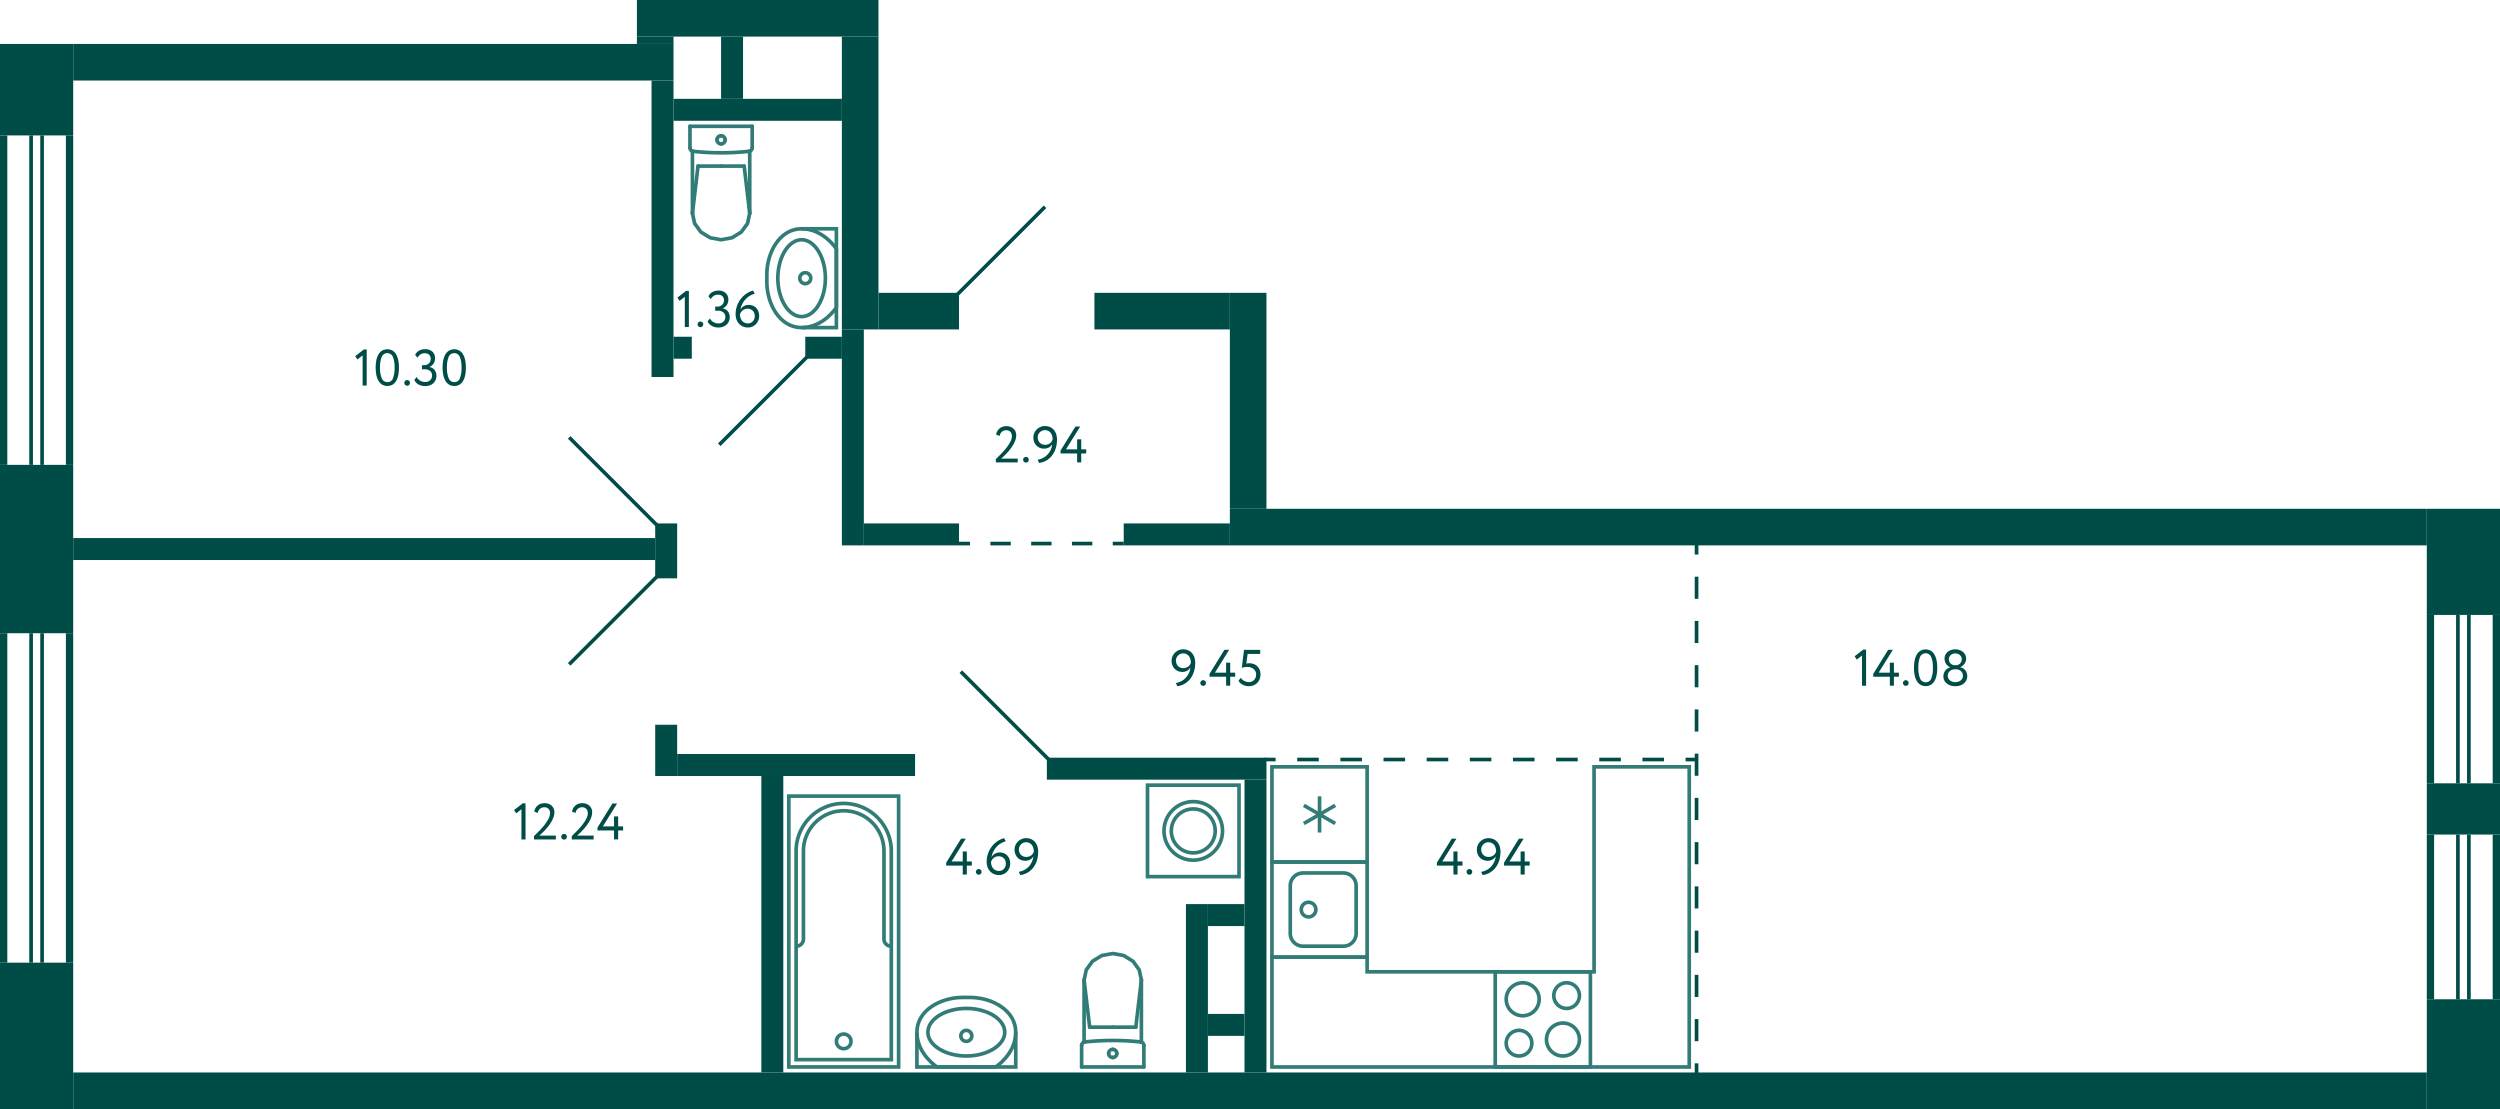 <svg xmlns="http://www.w3.org/2000/svg" width="683" height="303" viewBox="0 0 683 303">
  <title>C-2_3-4fl_4</title>
  <g id="Слой_2" data-name="Слой 2">
    <g id="C-2_3-4fl_4">
      <g id="sant">
        <g>
          <rect x="408.5" y="265.5" width="26" height="26" fill="none" stroke="#327c78" stroke-miterlimit="10"/>
          <path d="M415,282a3,3,0,1,1-3,3,3,3,0,0,1,3-3m0-1a4,4,0,1,0,4,4,4,4,0,0,0-4-4Z" fill="#327c78"/>
          <path d="M428,269a3,3,0,1,1-3,3,3,3,0,0,1,3-3m0-1a4,4,0,1,0,4,4,4,4,0,0,0-4-4Z" fill="#327c78"/>
          <path d="M416,269a4,4,0,1,1-4,4,4,4,0,0,1,4-4m0-1a5,5,0,1,0,5,5,5,5,0,0,0-5-5Z" fill="#327c78"/>
          <path d="M427,280a4,4,0,1,1-4,4,4,4,0,0,1,4-4m0-1a5,5,0,1,0,5,5,5,5,0,0,0-5-5Z" fill="#327c78"/>
        </g>
        <g>
          <rect x="347.5" y="235.5" width="26" height="26" transform="translate(609 -112) rotate(90)" fill="none" stroke="#327c78" stroke-miterlimit="10"/>
          <path d="M367,239a3,3,0,0,1,3,3v13a3,3,0,0,1-3,3H356a3,3,0,0,1-3-3V242a3,3,0,0,1,3-3h11m0-1H356a4,4,0,0,0-4,4v13a4,4,0,0,0,4,4h11a4,4,0,0,0,4-4V242a4,4,0,0,0-4-4Z" fill="#327c78"/>
          <circle cx="357.5" cy="248.5" r="2" fill="none" stroke="#327c78" stroke-miterlimit="10"/>
        </g>
        <g>
          <rect x="347.5" y="209.5" width="26" height="26" fill="none" stroke="#327c78" stroke-miterlimit="10"/>
          <line x1="364.787" y1="224.975" x2="356.214" y2="220.025" fill="none" stroke="#327c78" stroke-miterlimit="10"/>
          <line x1="356.214" y1="224.975" x2="364.787" y2="220.025" fill="none" stroke="#327c78" stroke-miterlimit="10"/>
          <line x1="360.5" y1="217.55" x2="360.5" y2="227.45" fill="none" stroke="#327c78" stroke-miterlimit="10"/>
        </g>
        <g>
          <polyline points="250.5 282 250.5 291.5 277.5 291.5 277.5 282" fill="none" stroke="#327c78" stroke-miterlimit="10"/>
          <path d="M265,272.5h-2c-6,0-12.5,3.5-12.5,9.5s5.5,9.5,5.5,9.5h16s5.5-3.5,5.5-9.5S271,272.5,265,272.5Z" fill="none" stroke="#327c78" stroke-miterlimit="10"/>
          <path d="M264,276c5.421,0,10,2.748,10,6s-4.579,6-10,6-10-2.748-10-6,4.579-6,10-6m0-1c-6.075,0-11,3.134-11,7s4.925,7,11,7,11-3.134,11-7-4.925-7-11-7Z" fill="#327c78"/>
          <circle cx="264" cy="283" r="1.5" fill="none" stroke="#327c78" stroke-miterlimit="10"/>
        </g>
        <g>
          <polyline points="219 89.5 228.5 89.5 228.5 62.5 219 62.5" fill="none" stroke="#327c78" stroke-miterlimit="10"/>
          <path d="M209.5,75v2c0,6,3.5,12.5,9.5,12.5s9.5-5.5,9.5-5.5V68s-3.5-5.5-9.5-5.5S209.5,69,209.5,75Z" fill="none" stroke="#327c78" stroke-miterlimit="10"/>
          <path d="M219,66c3.252,0,6,4.579,6,10s-2.748,10-6,10-6-4.579-6-10,2.748-10,6-10m0-1c-3.866,0-7,4.925-7,11s3.134,11,7,11,7-4.925,7-11-3.134-11-7-11Z" fill="#327c78"/>
          <circle cx="220" cy="76" r="1.5" fill="none" stroke="#327c78" stroke-miterlimit="10"/>
        </g>
        <g>
          <line x1="304" y1="280.617" x2="310.303" y2="280.617" fill="none" stroke="#327c78" stroke-linecap="round" stroke-linejoin="round"/>
          <line x1="312.5" y1="291.5" x2="312.5" y2="285.635" fill="none" stroke="#327c78" stroke-linecap="round" stroke-linejoin="round"/>
          <polyline points="311.826 267.729 311.231 264.963 309.534 262.617 306.995 261.05 304 260.5 301.005 261.05 298.466 262.617 296.769 264.963 296.174 267.729" fill="none" stroke="#327c78" stroke-linecap="round" stroke-linejoin="round"/>
          <line x1="295.5" y1="291.5" x2="295.5" y2="285.635" fill="none" stroke="#327c78" stroke-linecap="round" stroke-linejoin="round"/>
          <polyline points="312.5 285.635 312.484 285.455 312.435 285.282 312.355 285.12 312.248 284.976 312.116 284.853 311.964 284.756 311.797 284.689 311.621 284.653" fill="none" stroke="#327c78" stroke-linecap="round" stroke-linejoin="round"/>
          <line x1="296.174" y1="284.698" x2="296.174" y2="267.729" fill="none" stroke="#327c78" stroke-linecap="round" stroke-linejoin="round"/>
          <polyline points="311.621 284.653 309.721 284.478 307.818 284.353 305.912 284.277 304.004 284.252 302.097 284.277 300.191 284.352 298.288 284.477 296.388 284.652" fill="none" stroke="#327c78" stroke-linecap="round" stroke-linejoin="round"/>
          <line x1="311.826" y1="267.75" x2="310.303" y2="280.617" fill="none" stroke="#327c78" stroke-linecap="round" stroke-linejoin="round"/>
          <line x1="296.174" y1="267.75" x2="297.697" y2="280.617" fill="none" stroke="#327c78" stroke-linecap="round" stroke-linejoin="round"/>
          <line x1="304" y1="280.617" x2="297.697" y2="280.617" fill="none" stroke="#327c78" stroke-linecap="round" stroke-linejoin="round"/>
          <line x1="311.826" y1="284.689" x2="311.826" y2="267.729" fill="none" stroke="#327c78" stroke-linecap="round" stroke-linejoin="round"/>
          <polyline points="296.388 284.652 296.21 284.687 296.042 284.753 295.888 284.85 295.755 284.972 295.646 285.117 295.566 285.28 295.517 285.454 295.5 285.635" fill="none" stroke="#327c78" stroke-linecap="round" stroke-linejoin="round"/>
          <line x1="312.5" y1="291.5" x2="295.5" y2="291.5" fill="none" stroke="#327c78" stroke-linecap="round" stroke-linejoin="round"/>
          <path d="M304,286.691a1.113,1.113,0,0,0-1.118,1.108" fill="none" stroke="#327c78" stroke-linecap="round" stroke-linejoin="round"/>
          <path d="M305.118,287.8A1.113,1.113,0,0,0,304,286.691" fill="none" stroke="#327c78" stroke-linecap="round" stroke-linejoin="round"/>
          <path d="M304,288.906a1.112,1.112,0,0,0,1.118-1.107" fill="none" stroke="#327c78" stroke-linecap="round" stroke-linejoin="round"/>
          <path d="M302.882,287.8A1.112,1.112,0,0,0,304,288.906" fill="none" stroke="#327c78" stroke-linecap="round" stroke-linejoin="round"/>
        </g>
        <g>
          <line x1="197" y1="45.383" x2="190.697" y2="45.383" fill="none" stroke="#327c78" stroke-linecap="round" stroke-linejoin="round"/>
          <line x1="188.5" y1="34.5" x2="188.5" y2="40.365" fill="none" stroke="#327c78" stroke-linecap="round" stroke-linejoin="round"/>
          <polyline points="189.174 58.271 189.769 61.037 191.466 63.383 194.005 64.95 197 65.5 199.995 64.95 202.534 63.383 204.231 61.037 204.826 58.271" fill="none" stroke="#327c78" stroke-linecap="round" stroke-linejoin="round"/>
          <line x1="205.5" y1="34.5" x2="205.5" y2="40.365" fill="none" stroke="#327c78" stroke-linecap="round" stroke-linejoin="round"/>
          <polyline points="188.5 40.365 188.516 40.545 188.565 40.718 188.645 40.88 188.752 41.024 188.884 41.147 189.036 41.244 189.203 41.311 189.379 41.347" fill="none" stroke="#327c78" stroke-linecap="round" stroke-linejoin="round"/>
          <line x1="204.826" y1="41.302" x2="204.826" y2="58.271" fill="none" stroke="#327c78" stroke-linecap="round" stroke-linejoin="round"/>
          <polyline points="189.379 41.347 191.279 41.522 193.182 41.647 195.088 41.722 196.996 41.748 198.903 41.723 200.809 41.648 202.712 41.523 204.612 41.348" fill="none" stroke="#327c78" stroke-linecap="round" stroke-linejoin="round"/>
          <line x1="189.174" y1="58.25" x2="190.697" y2="45.383" fill="none" stroke="#327c78" stroke-linecap="round" stroke-linejoin="round"/>
          <line x1="204.826" y1="58.25" x2="203.303" y2="45.383" fill="none" stroke="#327c78" stroke-linecap="round" stroke-linejoin="round"/>
          <line x1="197" y1="45.383" x2="203.303" y2="45.383" fill="none" stroke="#327c78" stroke-linecap="round" stroke-linejoin="round"/>
          <line x1="189.174" y1="41.311" x2="189.174" y2="58.271" fill="none" stroke="#327c78" stroke-linecap="round" stroke-linejoin="round"/>
          <polyline points="204.612 41.348 204.79 41.313 204.958 41.247 205.112 41.15 205.245 41.028 205.354 40.883 205.434 40.72 205.483 40.546 205.5 40.365" fill="none" stroke="#327c78" stroke-linecap="round" stroke-linejoin="round"/>
          <line x1="188.5" y1="34.5" x2="205.5" y2="34.5" fill="none" stroke="#327c78" stroke-linecap="round" stroke-linejoin="round"/>
          <path d="M197,39.309a1.113,1.113,0,0,0,1.118-1.108" fill="none" stroke="#327c78" stroke-linecap="round" stroke-linejoin="round"/>
          <path d="M195.882,38.2A1.113,1.113,0,0,0,197,39.309" fill="none" stroke="#327c78" stroke-linecap="round" stroke-linejoin="round"/>
          <path d="M197,37.094a1.112,1.112,0,0,0-1.118,1.107" fill="none" stroke="#327c78" stroke-linecap="round" stroke-linejoin="round"/>
          <path d="M198.118,38.2A1.112,1.112,0,0,0,197,37.094" fill="none" stroke="#327c78" stroke-linecap="round" stroke-linejoin="round"/>
        </g>
        <g>
          <rect x="313.5" y="214.5" width="25" height="25" transform="translate(652 454) rotate(-180)" fill="none" stroke="#327c78" stroke-miterlimit="10"/>
          <circle cx="326" cy="227" r="8" fill="none" stroke="#327c78" stroke-miterlimit="10"/>
          <circle cx="326" cy="227" r="6" fill="none" stroke="#327c78" stroke-miterlimit="10"/>
        </g>
        <g>
          <circle cx="230.5" cy="284.5" r="2" fill="none" stroke="#327c78" stroke-miterlimit="10"/>
          <path d="M243.5,258.5a1.959,1.959,0,0,1-2-2v-24a11,11,0,0,0-11-11h0a11,11,0,0,0-11,11v24a1.959,1.959,0,0,1-2,2" fill="none" stroke="#327c78" stroke-miterlimit="10"/>
          <rect x="215.5" y="217.5" width="30" height="74" transform="translate(461 509) rotate(180)" fill="none" stroke="#327c78" stroke-miterlimit="10"/>
          <path d="M217.5,219.5h26a0,0,0,0,1,0,0v57a13,13,0,0,1-13,13h0a13,13,0,0,1-13-13v-57a0,0,0,0,1,0,0Z" transform="translate(461 509) rotate(-180)" fill="none" stroke="#327c78" stroke-miterlimit="10"/>
        </g>
        <polygon points="435.5 209.5 461.5 209.5 461.5 291.5 347.5 291.5 347.5 265.5 347.5 261.5 373.5 261.5 373.5 265.5 435.5 265.5 435.5 209.5" fill="none" stroke="#327c78" stroke-miterlimit="10" fill-rule="evenodd"/>
      </g>
      <g id="l">
        <line x1="262.5" y1="183.5" x2="286.5" y2="207.5" fill="none" stroke="#004d47" stroke-miterlimit="10"/>
        <line x1="179.5" y1="157.5" x2="155.5" y2="181.5" fill="none" stroke="#004d47" stroke-miterlimit="10"/>
        <line x1="179.5" y1="143.5" x2="155.5" y2="119.5" fill="none" stroke="#004d47" stroke-miterlimit="10"/>
        <line x1="220.5" y1="97.5" x2="196.5" y2="121.5" fill="none" stroke="#004d47" stroke-miterlimit="10"/>
        <g>
          <line x1="463.5" y1="293.5" x2="463.5" y2="290.5" fill="none" stroke="#004d47" stroke-miterlimit="10"/>
          <line x1="463.5" y1="284.457" x2="463.5" y2="154.522" fill="none" stroke="#004d47" stroke-miterlimit="10" stroke-dasharray="6.043 6.043"/>
          <line x1="463.5" y1="151.5" x2="463.5" y2="148.5" fill="none" stroke="#004d47" stroke-miterlimit="10"/>
        </g>
        <g>
          <line x1="345.5" y1="207.5" x2="348.5" y2="207.5" fill="none" stroke="#004d47" stroke-miterlimit="10"/>
          <line x1="354.395" y1="207.5" x2="457.553" y2="207.5" fill="none" stroke="#004d47" stroke-miterlimit="10" stroke-dasharray="5.895 5.895"/>
          <line x1="460.5" y1="207.5" x2="463.5" y2="207.5" fill="none" stroke="#004d47" stroke-miterlimit="10"/>
        </g>
        <g>
          <line x1="262" y1="148.5" x2="265" y2="148.5" fill="none" stroke="#004d47" stroke-miterlimit="10"/>
          <line x1="270.571" y1="148.5" x2="301.214" y2="148.5" fill="none" stroke="#004d47" stroke-miterlimit="10" stroke-dasharray="5.571 5.571"/>
          <line x1="304" y1="148.5" x2="307" y2="148.5" fill="none" stroke="#004d47" stroke-miterlimit="10"/>
        </g>
        <line x1="261.5" y1="80.5" x2="285.5" y2="56.5" fill="none" stroke="#004d47" stroke-miterlimit="10"/>
        <rect x="261" y="56" width="39" height="25" fill="none"/>
      </g>
      <g id="s">
        <rect x="20" y="293" width="643" height="10" transform="translate(683 596) rotate(180)" fill="#004d47"/>
        <rect x="20" y="12" width="164" height="10" transform="translate(204 34) rotate(180)" fill="#004d47"/>
        <rect x="240" y="80" width="22" height="10" transform="translate(502 170) rotate(180)" fill="#004d47"/>
        <rect x="178" y="6" width="2" height="10" transform="translate(168 190) rotate(-90)" fill="#004d47"/>
        <rect x="299" y="80" width="37" height="10" transform="translate(635 170) rotate(180)" fill="#004d47"/>
        <rect x="336" y="139" width="327" height="10" transform="translate(999 288) rotate(180)" fill="#004d47"/>
        <rect x="174" width="66" height="10" transform="translate(414 10) rotate(180)" fill="#004d47"/>
        <rect x="195" y="45" width="80" height="10" transform="translate(185 285) rotate(-90)" fill="#004d47"/>
        <rect x="311.5" y="104.5" width="59" height="10" transform="translate(231.5 450.5) rotate(-90)" fill="#004d47"/>
        <rect x="313" y="180" width="6" height="60" transform="translate(526 -106) rotate(90)" fill="#004d47"/>
        <rect x="204" y="7" width="6" height="46" transform="translate(237 -177) rotate(90)" fill="#004d47"/>
        <rect x="183.5" y="92.5" width="6" height="5" transform="translate(281.5 -91.5) rotate(90)" fill="#004d47"/>
        <rect x="222" y="90" width="6" height="10" transform="translate(320 -130) rotate(90)" fill="#004d47"/>
        <rect x="96.5" y="70.5" width="6" height="159" transform="translate(249.5 50.5) rotate(90)" fill="#004d47"/>
        <rect x="214.5" y="176.5" width="6" height="65" transform="translate(426.5 -8.5) rotate(90)" fill="#004d47"/>
        <rect x="246" y="133" width="6" height="26" transform="translate(395 -103) rotate(90)" fill="#004d47"/>
        <rect x="318.5" y="131.5" width="6" height="29" transform="translate(467.5 -175.5) rotate(90)" fill="#004d47"/>
        <rect x="197" y="10" width="6" height="17" transform="translate(400 37) rotate(180)" fill="#004d47"/>
        <rect x="178" y="22" width="6" height="81" transform="translate(362 125) rotate(180)" fill="#004d47"/>
        <rect x="179" y="143" width="6" height="15" transform="translate(364 301) rotate(180)" fill="#004d47"/>
        <rect x="179" y="198" width="6" height="14" transform="translate(364 410) rotate(180)" fill="#004d47"/>
        <rect x="208" y="212" width="6" height="81" transform="translate(422 505) rotate(180)" fill="#004d47"/>
        <rect x="230" y="90" width="6" height="59" transform="translate(466 239) rotate(180)" fill="#004d47"/>
        <rect x="663" y="168" width="2" height="46" fill="#004d47"/>
        <rect x="681" y="168" width="2" height="46" fill="#004d47"/>
        <rect x="671" y="168" width="1" height="46" fill="#004d47"/>
        <rect x="674" y="168" width="1" height="46" fill="#004d47"/>
        <rect x="663" y="214" width="20" height="14" transform="translate(1346 442) rotate(180)" fill="#004d47"/>
        <rect x="663" y="228" width="2" height="45" fill="#004d47"/>
        <rect x="681" y="228" width="2" height="45" fill="#004d47"/>
        <rect x="671" y="228" width="1" height="45" fill="#004d47"/>
        <rect x="674" y="228" width="1" height="45" fill="#004d47"/>
        <rect x="663" y="273" width="20" height="30" transform="translate(1346 576) rotate(180)" fill="#004d47"/>
        <rect x="303" y="250" width="80" height="6" transform="translate(596 -90) rotate(90)" fill="#004d47"/>
        <rect x="304" y="267" width="46" height="6" transform="translate(57 597) rotate(-90)" fill="#004d47"/>
        <rect x="332" y="275" width="6" height="10" transform="translate(55 615) rotate(-90)" fill="#004d47"/>
        <rect x="332" y="245" width="6" height="10" transform="translate(85 585) rotate(-90)" fill="#004d47"/>
        <rect x="663" y="139" width="20" height="29" transform="translate(1346 307) rotate(180)" fill="#004d47"/>
        <rect y="37" width="2" height="90" fill="#004d47"/>
        <rect x="18" y="37" width="2" height="90" fill="#004d47"/>
        <rect x="8" y="37" width="1" height="90" fill="#004d47"/>
        <rect x="11" y="37" width="1" height="90" fill="#004d47"/>
        <rect y="173" width="2" height="90" fill="#004d47"/>
        <rect x="18" y="173" width="2" height="90" fill="#004d47"/>
        <rect x="8" y="173" width="1" height="90" fill="#004d47"/>
        <rect x="11" y="173" width="1" height="90" fill="#004d47"/>
        <rect y="12" width="20" height="25" transform="translate(20 49) rotate(180)" fill="#004d47"/>
        <rect y="127" width="20" height="46" transform="translate(20 300) rotate(180)" fill="#004d47"/>
        <rect y="263" width="20" height="40" transform="translate(20 566) rotate(180)" fill="#004d47"/>
      </g>
      <g id="t">
        <g>
          <g>
            <path d="M509.029,177.479h.784v9.855h-1.12v-8.246l-1.427,1.121-.588-.91Z" fill="#004d47"/>
            <path d="M516.3,184.885h-4.523v-.8l4.061-6.551h1.288l-3.878,6.23H516.3v-2.73h1.12v2.73h1.357v1.12h-1.357v2.449H516.3Z" fill="#004d47"/>
            <path d="M519.894,186.578a.737.737,0,0,1,.216-.511.764.764,0,0,1,.581-.231.693.693,0,0,1,.533.231.752.752,0,0,1,.21.511.826.826,0,0,1-.21.561.682.682,0,0,1-.533.238.752.752,0,0,1-.581-.238A.809.809,0,0,1,519.894,186.578Z" fill="#004d47"/>
            <path d="M522.9,182.435a10.351,10.351,0,0,1,.183-2.023,5.021,5.021,0,0,1,.573-1.582,2.966,2.966,0,0,1,.994-1.037,2.936,2.936,0,0,1,2.857,0,2.9,2.9,0,0,1,.986,1.037,5.253,5.253,0,0,1,.574,1.582,10.03,10.03,0,0,1,.19,2.023,10.469,10.469,0,0,1-.183,2.03,5.053,5.053,0,0,1-.566,1.582,2.941,2.941,0,0,1-.981,1.029,2.64,2.64,0,0,1-1.421.37,2.711,2.711,0,0,1-1.434-.37,2.949,2.949,0,0,1-1-1.029,5.058,5.058,0,0,1-.581-1.582A10.144,10.144,0,0,1,522.9,182.435Zm1.191,0a7.107,7.107,0,0,0,.482,2.932,1.6,1.6,0,0,0,1.533,1.029,1.545,1.545,0,0,0,1.512-1.029,7.577,7.577,0,0,0,.448-2.932,7.367,7.367,0,0,0-.462-2.933,1.646,1.646,0,0,0-3.058.014A7.489,7.489,0,0,0,524.094,182.435Z" fill="#004d47"/>
            <path d="M534.2,187.475a4.276,4.276,0,0,1-1.253-.182,3.185,3.185,0,0,1-1.043-.533,2.59,2.59,0,0,1-.707-.84,2.351,2.351,0,0,1-.259-1.119,2.5,2.5,0,0,1,.511-1.582,2.532,2.532,0,0,1,1.337-.9v-.042a1.978,1.978,0,0,1-.6-.336,2.447,2.447,0,0,1-.82-1.2,2.6,2.6,0,0,1-.119-.783,2.368,2.368,0,0,1,.232-1.051,2.468,2.468,0,0,1,.629-.812,2.9,2.9,0,0,1,.931-.518,3.709,3.709,0,0,1,2.289,0,2.941,2.941,0,0,1,.945.518,2.373,2.373,0,0,1,.869,1.863,2.519,2.519,0,0,1-1.611,2.31v.042a2.226,2.226,0,0,1,.756.273,2.268,2.268,0,0,1,.609.51,2.34,2.34,0,0,1,.407.721,2.708,2.708,0,0,1,.146.9,2.542,2.542,0,0,1-.259,1.168,2.62,2.62,0,0,1-.7.869,3.022,3.022,0,0,1-1.036.539A4.266,4.266,0,0,1,534.2,187.475Zm-.139-4.621a2.18,2.18,0,0,0-.743.126,1.936,1.936,0,0,0-.616.358,1.7,1.7,0,0,0-.42.553,1.6,1.6,0,0,0-.153.7,1.655,1.655,0,0,0,.153.707,1.608,1.608,0,0,0,.428.56,2.033,2.033,0,0,0,.65.365,2.469,2.469,0,0,0,.827.132,2.234,2.234,0,0,0,1.511-.483,1.608,1.608,0,0,0,.561-1.281,1.692,1.692,0,0,0-.155-.741,1.562,1.562,0,0,0-.413-.539,1.876,1.876,0,0,0-.6-.336,2.205,2.205,0,0,0-.722-.12Zm.322-1.12a1.469,1.469,0,0,0,.6-.126,1.636,1.636,0,0,0,.5-.342,1.6,1.6,0,0,0,.343-.512,1.574,1.574,0,0,0,.126-.629,1.546,1.546,0,0,0-.146-.68,1.639,1.639,0,0,0-.385-.51,1.579,1.579,0,0,0-.567-.316,2.228,2.228,0,0,0-.679-.1,1.825,1.825,0,0,0-1.233.433,1.474,1.474,0,0,0-.5,1.177,1.574,1.574,0,0,0,.475,1.141,1.76,1.76,0,0,0,.5.342,1.447,1.447,0,0,0,.6.126Z" fill="#004d47"/>
          </g>
          <g>
            <path d="M397.077,236.479h-4.522v-.8l4.06-6.551H397.9l-3.878,6.229h3.052v-2.729h1.12v2.729h1.358v1.121H398.2v2.449h-1.12Z" fill="#004d47"/>
            <path d="M400.675,238.172a.73.73,0,0,1,.217-.511.763.763,0,0,1,.581-.231.691.691,0,0,1,.532.231.744.744,0,0,1,.21.511.817.817,0,0,1-.21.56.678.678,0,0,1-.532.239.747.747,0,0,1-.581-.239A.8.8,0,0,1,400.675,238.172Z" fill="#004d47"/>
            <path d="M409.929,232.67a7.88,7.88,0,0,1-.378,2.514,6.235,6.235,0,0,1-1.036,1.945,5.237,5.237,0,0,1-3.486,1.939l-.378-.882a4.7,4.7,0,0,0,3.962-4.242,2.272,2.272,0,0,1-.854.882,2.583,2.583,0,0,1-1.358.336,2.972,2.972,0,0,1-1.183-.23,2.784,2.784,0,0,1-.924-.637,2.939,2.939,0,0,1-.6-.959,3.209,3.209,0,0,1-.217-1.184,3.034,3.034,0,0,1,.273-1.308,3.211,3.211,0,0,1,.714-.994,3.148,3.148,0,0,1,1-.637,3.016,3.016,0,0,1,1.134-.225,3.479,3.479,0,0,1,1.435.28,2.911,2.911,0,0,1,1.043.777,3.421,3.421,0,0,1,.637,1.17A4.721,4.721,0,0,1,409.929,232.67Zm-1.19,0a3.655,3.655,0,0,0-.126-.966,2.514,2.514,0,0,0-.385-.819,1.877,1.877,0,0,0-.665-.567,2.046,2.046,0,0,0-.952-.21,1.824,1.824,0,0,0-.763.162,2.012,2.012,0,0,0-.616.426,2.04,2.04,0,0,0-.413.623,1.867,1.867,0,0,0-.154.749,2.214,2.214,0,0,0,.133.77,2.036,2.036,0,0,0,.385.651,1.786,1.786,0,0,0,.63.455,2.1,2.1,0,0,0,.868.168,2.245,2.245,0,0,0,.777-.126,2.176,2.176,0,0,0,.6-.329,1.92,1.92,0,0,0,.427-.462A2.156,2.156,0,0,0,408.739,232.67Z" fill="#004d47"/>
            <path d="M415.431,236.479h-4.522v-.8l4.06-6.551h1.288l-3.878,6.229h3.052v-2.729h1.12v2.729h1.358v1.121h-1.358v2.449h-1.12Z" fill="#004d47"/>
          </g>
          <g>
            <path d="M263.021,236.479H258.5v-.8l4.06-6.551h1.288l-3.878,6.229h3.052v-2.729h1.12v2.729H265.5v1.121h-1.358v2.449h-1.12Z" fill="#004d47"/>
            <path d="M266.619,238.172a.729.729,0,0,1,.216-.511.765.765,0,0,1,.582-.231.689.689,0,0,1,.531.231.745.745,0,0,1,.211.511.818.818,0,0,1-.211.56.676.676,0,0,1-.531.239.75.75,0,0,1-.582-.239A.8.8,0,0,1,266.619,238.172Z" fill="#004d47"/>
            <path d="M269.559,235.456A6.618,6.618,0,0,1,270,233a6.974,6.974,0,0,1,1.133-1.938,6.482,6.482,0,0,1,1.534-1.352,5.629,5.629,0,0,1,1.651-.721l.462.854a5.133,5.133,0,0,0-1.288.532,5.257,5.257,0,0,0-1.155.91,5.61,5.61,0,0,0-1.462,2.912,2.473,2.473,0,0,1,.86-.93,2.6,2.6,0,0,1,1.45-.371,2.827,2.827,0,0,1,1.112.216,2.629,2.629,0,0,1,.89.616,2.838,2.838,0,0,1,.587.953,3.4,3.4,0,0,1,.21,1.224,3.153,3.153,0,0,1-.938,2.3,2.971,2.971,0,0,1-.965.637,2.92,2.92,0,0,1-1.121.224,3.4,3.4,0,0,1-1.456-.294,3.226,3.226,0,0,1-1.064-.784,3.334,3.334,0,0,1-.658-1.148A4.278,4.278,0,0,1,269.559,235.456Zm1.19,0a3.186,3.186,0,0,0,.139.952,2.414,2.414,0,0,0,.413.791,1.985,1.985,0,0,0,.686.546,2.145,2.145,0,0,0,.959.2,1.684,1.684,0,0,0,.742-.161,1.894,1.894,0,0,0,.582-.427,1.955,1.955,0,0,0,.384-.623,2.017,2.017,0,0,0,.14-.749,2.507,2.507,0,0,0-.126-.8,1.784,1.784,0,0,0-.377-.651,1.828,1.828,0,0,0-.624-.434,2.149,2.149,0,0,0-.86-.161,2.051,2.051,0,0,0-.778.14,2.31,2.31,0,0,0-.6.357,2,2,0,0,0-.427.491A2.461,2.461,0,0,0,270.749,235.456Z" fill="#004d47"/>
            <path d="M283.628,232.67a7.88,7.88,0,0,1-.378,2.514,6.235,6.235,0,0,1-1.036,1.945,5.237,5.237,0,0,1-3.486,1.939l-.378-.882a4.895,4.895,0,0,0,2.688-1.407,4.946,4.946,0,0,0,1.275-2.835,2.275,2.275,0,0,1-.855.882,2.583,2.583,0,0,1-1.358.336,2.972,2.972,0,0,1-1.183-.23,2.8,2.8,0,0,1-.924-.637,2.956,2.956,0,0,1-.6-.959,3.23,3.23,0,0,1-.217-1.184,3.034,3.034,0,0,1,.273-1.308,3.211,3.211,0,0,1,.714-.994,3.148,3.148,0,0,1,1-.637,3.024,3.024,0,0,1,1.134-.225,3.479,3.479,0,0,1,1.435.28,2.911,2.911,0,0,1,1.043.777,3.4,3.4,0,0,1,.637,1.17A4.691,4.691,0,0,1,283.628,232.67Zm-1.19,0a3.7,3.7,0,0,0-.125-.966,2.516,2.516,0,0,0-.386-.819,1.868,1.868,0,0,0-.665-.567,2.046,2.046,0,0,0-.952-.21,1.827,1.827,0,0,0-.763.162,2.012,2.012,0,0,0-.616.426,2.04,2.04,0,0,0-.413.623,1.884,1.884,0,0,0-.154.749,2.214,2.214,0,0,0,.133.77,2.036,2.036,0,0,0,.385.651,1.786,1.786,0,0,0,.63.455,2.1,2.1,0,0,0,.868.168,2.245,2.245,0,0,0,.777-.126,2.176,2.176,0,0,0,.6-.329,1.9,1.9,0,0,0,.427-.462A2.156,2.156,0,0,0,282.438,232.67Z" fill="#004d47"/>
          </g>
          <g>
            <path d="M326.528,181.076a7.88,7.88,0,0,1-.378,2.514,6.277,6.277,0,0,1-1.036,1.945,5.232,5.232,0,0,1-3.487,1.94l-.377-.883a4.694,4.694,0,0,0,3.962-4.241,2.277,2.277,0,0,1-.854.881,2.586,2.586,0,0,1-1.358.336,2.968,2.968,0,0,1-1.183-.23,2.745,2.745,0,0,1-.924-.637,2.929,2.929,0,0,1-.6-.959,3.2,3.2,0,0,1-.217-1.183,3.038,3.038,0,0,1,.273-1.309,3.211,3.211,0,0,1,.714-.994,3.143,3.143,0,0,1,1-.637,3.015,3.015,0,0,1,1.134-.224,3.483,3.483,0,0,1,1.435.279,2.911,2.911,0,0,1,1.043.777,3.421,3.421,0,0,1,.637,1.17A4.725,4.725,0,0,1,326.528,181.076Zm-1.19,0a3.655,3.655,0,0,0-.126-.966,2.545,2.545,0,0,0-.385-.819,1.874,1.874,0,0,0-.665-.566,2.035,2.035,0,0,0-.953-.21,1.822,1.822,0,0,0-.762.161,1.974,1.974,0,0,0-.616.427,2.037,2.037,0,0,0-.414.623,1.876,1.876,0,0,0-.153.749,2.235,2.235,0,0,0,.132.769,2.054,2.054,0,0,0,.386.652,1.811,1.811,0,0,0,.63.455,2.117,2.117,0,0,0,.868.168,2.245,2.245,0,0,0,.777-.126,2.193,2.193,0,0,0,.6-.33,1.891,1.891,0,0,0,.426-.461A2.13,2.13,0,0,0,325.338,181.076Z" fill="#004d47"/>
            <path d="M327.928,186.578a.734.734,0,0,1,.217-.511.761.761,0,0,1,.581-.231.689.689,0,0,1,.531.231.749.749,0,0,1,.211.511.823.823,0,0,1-.211.561.678.678,0,0,1-.531.238.749.749,0,0,1-.581-.238A.805.805,0,0,1,327.928,186.578Z" fill="#004d47"/>
            <path d="M334.969,184.885h-4.522v-.8l4.06-6.551H335.8l-3.878,6.23h3.052v-2.73h1.12v2.73h1.358v1.12h-1.358v2.449h-1.12Z" fill="#004d47"/>
            <path d="M339.869,177.535h4.424v1.119h-3.444l-.364,2.647a2.869,2.869,0,0,1,.364-.071,3.29,3.29,0,0,1,.42-.027,3.541,3.541,0,0,1,1.239.209,2.747,2.747,0,0,1,1.624,1.568,3.278,3.278,0,0,1,.231,1.26,3.5,3.5,0,0,1-.252,1.359,2.942,2.942,0,0,1-1.715,1.659,3.483,3.483,0,0,1-1.225.217,3.689,3.689,0,0,1-.8-.092,3.628,3.628,0,0,1-.784-.273,2.94,2.94,0,0,1-.693-.462,2.726,2.726,0,0,1-.539-.658l.644-.826a2.331,2.331,0,0,0,.98.89,2.767,2.767,0,0,0,1.218.3,2,2,0,0,0,.784-.153,1.828,1.828,0,0,0,.623-.428,2.019,2.019,0,0,0,.413-.658,2.211,2.211,0,0,0,.154-.832,2.032,2.032,0,0,0-.168-.82,1.861,1.861,0,0,0-.476-.657,2.3,2.3,0,0,0-.749-.435,2.87,2.87,0,0,0-.987-.16,4.952,4.952,0,0,0-.875.076,3.4,3.4,0,0,0-.665.176Z" fill="#004d47"/>
          </g>
          <g>
            <path d="M99.4,95.479h.785v9.855H99.065V97.088l-1.427,1.121-.588-.91Z" fill="#004d47"/>
            <path d="M102.636,100.435a10.436,10.436,0,0,1,.181-2.023,5,5,0,0,1,.575-1.582,2.94,2.94,0,0,1,.994-1.037,2.932,2.932,0,0,1,2.855,0,2.9,2.9,0,0,1,.988,1.037,5.28,5.28,0,0,1,.574,1.582,10.036,10.036,0,0,1,.188,2.023,10.555,10.555,0,0,1-.181,2.03,5.079,5.079,0,0,1-.568,1.582,2.945,2.945,0,0,1-.979,1.029,2.648,2.648,0,0,1-1.421.37,2.721,2.721,0,0,1-1.436-.37,2.958,2.958,0,0,1-1-1.029,5.108,5.108,0,0,1-.581-1.582A10.15,10.15,0,0,1,102.636,100.435Zm1.189,0a7.07,7.07,0,0,0,.484,2.932,1.6,1.6,0,0,0,1.533,1.029,1.545,1.545,0,0,0,1.512-1.029,7.6,7.6,0,0,0,.448-2.932,7.4,7.4,0,0,0-.462-2.933,1.648,1.648,0,0,0-3.06.014A7.526,7.526,0,0,0,103.825,100.435Z" fill="#004d47"/>
            <path d="M110.462,104.578a.73.73,0,0,1,.217-.511.761.761,0,0,1,.581-.231.69.69,0,0,1,.531.231.744.744,0,0,1,.211.511.818.818,0,0,1-.211.561.68.68,0,0,1-.531.238.749.749,0,0,1-.581-.238A.8.8,0,0,1,110.462,104.578Z" fill="#004d47"/>
            <path d="M116.159,105.475a3.714,3.714,0,0,1-1.806-.428,2.629,2.629,0,0,1-1.162-1.252l.644-.8a2.412,2.412,0,0,0,.979,1.023,2.7,2.7,0,0,0,1.3.335,1.931,1.931,0,0,0,1.428-.5,1.712,1.712,0,0,0,.5-1.261,1.526,1.526,0,0,0-.56-1.252,2.211,2.211,0,0,0-1.442-.455h-.77v-1.12h.7a1.646,1.646,0,0,0,.629-.126,1.817,1.817,0,0,0,.547-.344,1.565,1.565,0,0,0,.378-.531,1.7,1.7,0,0,0,.14-.694,1.526,1.526,0,0,0-.42-1.14,1.6,1.6,0,0,0-1.176-.413,2.143,2.143,0,0,0-1.211.321,2.553,2.553,0,0,0-.805.9l-.63-.769a2.442,2.442,0,0,1,1.05-1.162,3.328,3.328,0,0,1,1.68-.406,2.833,2.833,0,0,1,1.967.658,2.316,2.316,0,0,1,.735,1.82,2.621,2.621,0,0,1-.385,1.414,2.42,2.42,0,0,1-1.141.938v.042a2.088,2.088,0,0,1,.811.287,2.192,2.192,0,0,1,.6.538,2.374,2.374,0,0,1,.371.715,2.683,2.683,0,0,1,.126.826,2.842,2.842,0,0,1-.238,1.182,2.657,2.657,0,0,1-.651.9,2.831,2.831,0,0,1-.973.567A3.652,3.652,0,0,1,116.159,105.475Z" fill="#004d47"/>
            <path d="M120.919,100.435a10.275,10.275,0,0,1,.183-2.023,5.021,5.021,0,0,1,.573-1.582,2.966,2.966,0,0,1,.994-1.037,2.934,2.934,0,0,1,2.856,0,2.9,2.9,0,0,1,.987,1.037,5.253,5.253,0,0,1,.574,1.582,10.033,10.033,0,0,1,.189,2.023,10.473,10.473,0,0,1-.182,2.03,5.054,5.054,0,0,1-.567,1.582,2.938,2.938,0,0,1-.98,1.029,2.643,2.643,0,0,1-1.421.37,2.715,2.715,0,0,1-1.435-.37,2.949,2.949,0,0,1-1-1.029,5.083,5.083,0,0,1-.581-1.582A10.147,10.147,0,0,1,120.919,100.435Zm1.19,0a7.1,7.1,0,0,0,.483,2.932,1.6,1.6,0,0,0,1.533,1.029,1.545,1.545,0,0,0,1.512-1.029,7.577,7.577,0,0,0,.448-2.932,7.367,7.367,0,0,0-.462-2.933,1.647,1.647,0,0,0-3.059.014A7.508,7.508,0,0,0,122.109,100.435Z" fill="#004d47"/>
          </g>
          <g>
            <path d="M142.793,219.479h.784v9.855h-1.12v-8.246l-1.428,1.121-.588-.91Z" fill="#004d47"/>
            <path d="M145.888,228.424q.6-.587,1.357-1.351a20.275,20.275,0,0,0,1.429-1.6,11.355,11.355,0,0,0,1.134-1.7,3.5,3.5,0,0,0,.462-1.645,1.655,1.655,0,0,0-.4-1.121,1.493,1.493,0,0,0-1.2-.461,1.758,1.758,0,0,0-1.092.385,1.852,1.852,0,0,0-.658,1.182l-.952-.391a2.607,2.607,0,0,1,.342-.973,2.643,2.643,0,0,1,1.47-1.17,3.2,3.2,0,0,1,.987-.154,2.99,2.99,0,0,1,1.191.218,2.528,2.528,0,0,1,.84.567,2.247,2.247,0,0,1,.5.791,2.636,2.636,0,0,1,.161.9,4.015,4.015,0,0,1-.252,1.379,7.632,7.632,0,0,1-.645,1.344,10.619,10.619,0,0,1-.868,1.239q-.476.588-.937,1.072c-.309.322-.588.6-.84.833s-.443.405-.574.518h4.521v1.049h-5.977Z" fill="#004d47"/>
            <path d="M153.336,228.578a.73.73,0,0,1,.217-.511.761.761,0,0,1,.581-.231.69.69,0,0,1,.531.231.744.744,0,0,1,.211.511.818.818,0,0,1-.211.561.68.68,0,0,1-.531.238.749.749,0,0,1-.581-.238A.8.8,0,0,1,153.336,228.578Z" fill="#004d47"/>
            <path d="M156.205,228.424q.6-.587,1.358-1.351a20.463,20.463,0,0,0,1.428-1.6,11.355,11.355,0,0,0,1.134-1.7,3.49,3.49,0,0,0,.462-1.645,1.659,1.659,0,0,0-.4-1.121,1.5,1.5,0,0,0-1.2-.461,1.76,1.76,0,0,0-1.092.385,1.861,1.861,0,0,0-.658,1.182l-.952-.391a2.608,2.608,0,0,1,.343-.973,2.643,2.643,0,0,1,1.47-1.17,3.186,3.186,0,0,1,.987-.154,2.988,2.988,0,0,1,1.19.218,2.518,2.518,0,0,1,.84.567,2.219,2.219,0,0,1,.5.791,2.612,2.612,0,0,1,.161.9,4.015,4.015,0,0,1-.252,1.379,7.627,7.627,0,0,1-.644,1.344,10.866,10.866,0,0,1-.868,1.239q-.477.588-.938,1.072t-.84.833c-.252.233-.443.405-.574.518h4.522v1.049h-5.978Z" fill="#004d47"/>
            <path d="M167.755,226.885h-4.523v-.8l4.061-6.551h1.288l-3.878,6.23h3.052v-2.73h1.12v2.73h1.357v1.12h-1.357v2.449h-1.12Z" fill="#004d47"/>
          </g>
          <g>
            <path d="M187.419,79.479h.784v9.855h-1.12V81.088l-1.428,1.121-.588-.91Z" fill="#004d47"/>
            <path d="M190.584,88.578a.73.73,0,0,1,.217-.511.761.761,0,0,1,.581-.231.69.69,0,0,1,.531.231.744.744,0,0,1,.211.511.818.818,0,0,1-.211.561.68.68,0,0,1-.531.238.749.749,0,0,1-.581-.238A.8.8,0,0,1,190.584,88.578Z" fill="#004d47"/>
            <path d="M196.281,89.475a3.714,3.714,0,0,1-1.806-.428,2.629,2.629,0,0,1-1.162-1.252l.644-.8a2.408,2.408,0,0,0,.98,1.023,2.689,2.689,0,0,0,1.3.335,1.931,1.931,0,0,0,1.428-.5,1.712,1.712,0,0,0,.5-1.261,1.526,1.526,0,0,0-.56-1.252,2.211,2.211,0,0,0-1.442-.455h-.77v-1.12h.7a1.655,1.655,0,0,0,.63-.126,1.825,1.825,0,0,0,.546-.344,1.565,1.565,0,0,0,.378-.531,1.7,1.7,0,0,0,.14-.694,1.526,1.526,0,0,0-.42-1.14,1.6,1.6,0,0,0-1.176-.413,2.143,2.143,0,0,0-1.211.321,2.563,2.563,0,0,0-.8.9l-.63-.769A2.442,2.442,0,0,1,194.6,79.8a3.328,3.328,0,0,1,1.68-.406,2.832,2.832,0,0,1,1.967.658,2.316,2.316,0,0,1,.735,1.82,2.621,2.621,0,0,1-.385,1.414,2.42,2.42,0,0,1-1.141.938v.042a2.1,2.1,0,0,1,.812.287,2.2,2.2,0,0,1,.595.538,2.374,2.374,0,0,1,.371.715,2.683,2.683,0,0,1,.126.826,2.842,2.842,0,0,1-.238,1.182,2.657,2.657,0,0,1-.651.9,2.831,2.831,0,0,1-.973.567A3.652,3.652,0,0,1,196.281,89.475Z" fill="#004d47"/>
            <path d="M200.972,85.862a6.618,6.618,0,0,1,.44-2.457,7.015,7.015,0,0,1,1.134-1.938,6.517,6.517,0,0,1,1.533-1.352,5.63,5.63,0,0,1,1.652-.72l.462.853a5.118,5.118,0,0,0-1.288.532,5.257,5.257,0,0,0-1.155.91,5.619,5.619,0,0,0-1.463,2.913,2.487,2.487,0,0,1,.861-.931,2.6,2.6,0,0,1,1.45-.371,2.813,2.813,0,0,1,1.112.217,2.612,2.612,0,0,1,.89.615,2.841,2.841,0,0,1,.588.953,3.441,3.441,0,0,1,.209,1.225,3.153,3.153,0,0,1-.938,2.3,3.007,3.007,0,0,1-2.086.862,3.407,3.407,0,0,1-1.456-.294,3.225,3.225,0,0,1-1.063-.785,3.3,3.3,0,0,1-.659-1.148A4.269,4.269,0,0,1,200.972,85.862Zm1.189,0a3.181,3.181,0,0,0,.14.952,2.414,2.414,0,0,0,.413.791,1.973,1.973,0,0,0,.686.546,2.142,2.142,0,0,0,.959.2,1.692,1.692,0,0,0,.743-.161,1.928,1.928,0,0,0,.581-.426,1.977,1.977,0,0,0,.384-.623,2.045,2.045,0,0,0,.14-.749,2.5,2.5,0,0,0-.126-.8,1.768,1.768,0,0,0-.378-.652,1.832,1.832,0,0,0-.623-.433,2.132,2.132,0,0,0-.86-.161,2.051,2.051,0,0,0-.778.139,2.285,2.285,0,0,0-.6.358,1.979,1.979,0,0,0-.427.49A2.541,2.541,0,0,0,202.161,85.862Z" fill="#004d47"/>
          </g>
          <g>
            <path d="M272.066,125.424q.6-.587,1.358-1.351a20.476,20.476,0,0,0,1.429-1.6,11.27,11.27,0,0,0,1.133-1.7,3.49,3.49,0,0,0,.462-1.645,1.659,1.659,0,0,0-.4-1.121,1.493,1.493,0,0,0-1.2-.461,1.758,1.758,0,0,0-1.092.385,1.852,1.852,0,0,0-.658,1.182l-.953-.391a2.608,2.608,0,0,1,.343-.973,2.643,2.643,0,0,1,1.47-1.17,3.186,3.186,0,0,1,.987-.154,2.993,2.993,0,0,1,1.191.218,2.513,2.513,0,0,1,.839.567,2.235,2.235,0,0,1,.5.791,2.636,2.636,0,0,1,.161.9,4.015,4.015,0,0,1-.252,1.379,7.632,7.632,0,0,1-.645,1.344,10.866,10.866,0,0,1-.868,1.239q-.476.588-.937,1.072c-.309.322-.588.6-.84.833s-.444.405-.575.518h4.522v1.049h-5.978Z" fill="#004d47"/>
            <path d="M279.515,125.578a.733.733,0,0,1,.216-.511.764.764,0,0,1,.582-.231.691.691,0,0,1,.531.231.749.749,0,0,1,.211.511.823.823,0,0,1-.211.561.681.681,0,0,1-.531.238.751.751,0,0,1-.582-.238A.8.8,0,0,1,279.515,125.578Z" fill="#004d47"/>
            <path d="M288.769,120.076a7.88,7.88,0,0,1-.378,2.514,6.258,6.258,0,0,1-1.037,1.945,5.233,5.233,0,0,1-3.486,1.94l-.378-.883a4.694,4.694,0,0,0,3.962-4.241,2.274,2.274,0,0,1-.853.881,2.589,2.589,0,0,1-1.359.336,2.963,2.963,0,0,1-1.182-.23,2.75,2.75,0,0,1-.925-.637,2.945,2.945,0,0,1-.6-.959,3.224,3.224,0,0,1-.217-1.183,3.038,3.038,0,0,1,.273-1.309,3.227,3.227,0,0,1,.714-.994,3.166,3.166,0,0,1,1-.637,3.024,3.024,0,0,1,1.135-.224,3.475,3.475,0,0,1,1.434.279,2.911,2.911,0,0,1,1.043.777,3.421,3.421,0,0,1,.637,1.17A4.725,4.725,0,0,1,288.769,120.076Zm-1.191,0a3.655,3.655,0,0,0-.126-.966,2.524,2.524,0,0,0-.385-.819,1.857,1.857,0,0,0-.665-.566,2.034,2.034,0,0,0-.952-.21,1.818,1.818,0,0,0-.762.161,1.99,1.99,0,0,0-.617.427,2.016,2.016,0,0,0-.413.623,1.877,1.877,0,0,0-.154.749,2.213,2.213,0,0,0,.133.769,2.052,2.052,0,0,0,.385.652,1.811,1.811,0,0,0,.63.455,2.118,2.118,0,0,0,.869.168,2.24,2.24,0,0,0,.776-.126,2.179,2.179,0,0,0,.6-.33,1.916,1.916,0,0,0,.427-.461A2.162,2.162,0,0,0,287.578,120.076Z" fill="#004d47"/>
            <path d="M294.27,123.885h-4.522v-.8l4.06-6.551H295.1l-3.878,6.23h3.052v-2.73h1.12v2.73h1.358v1.12H295.39v2.449h-1.12Z" fill="#004d47"/>
          </g>
        </g>
      </g>
    </g>
  </g>
</svg>
